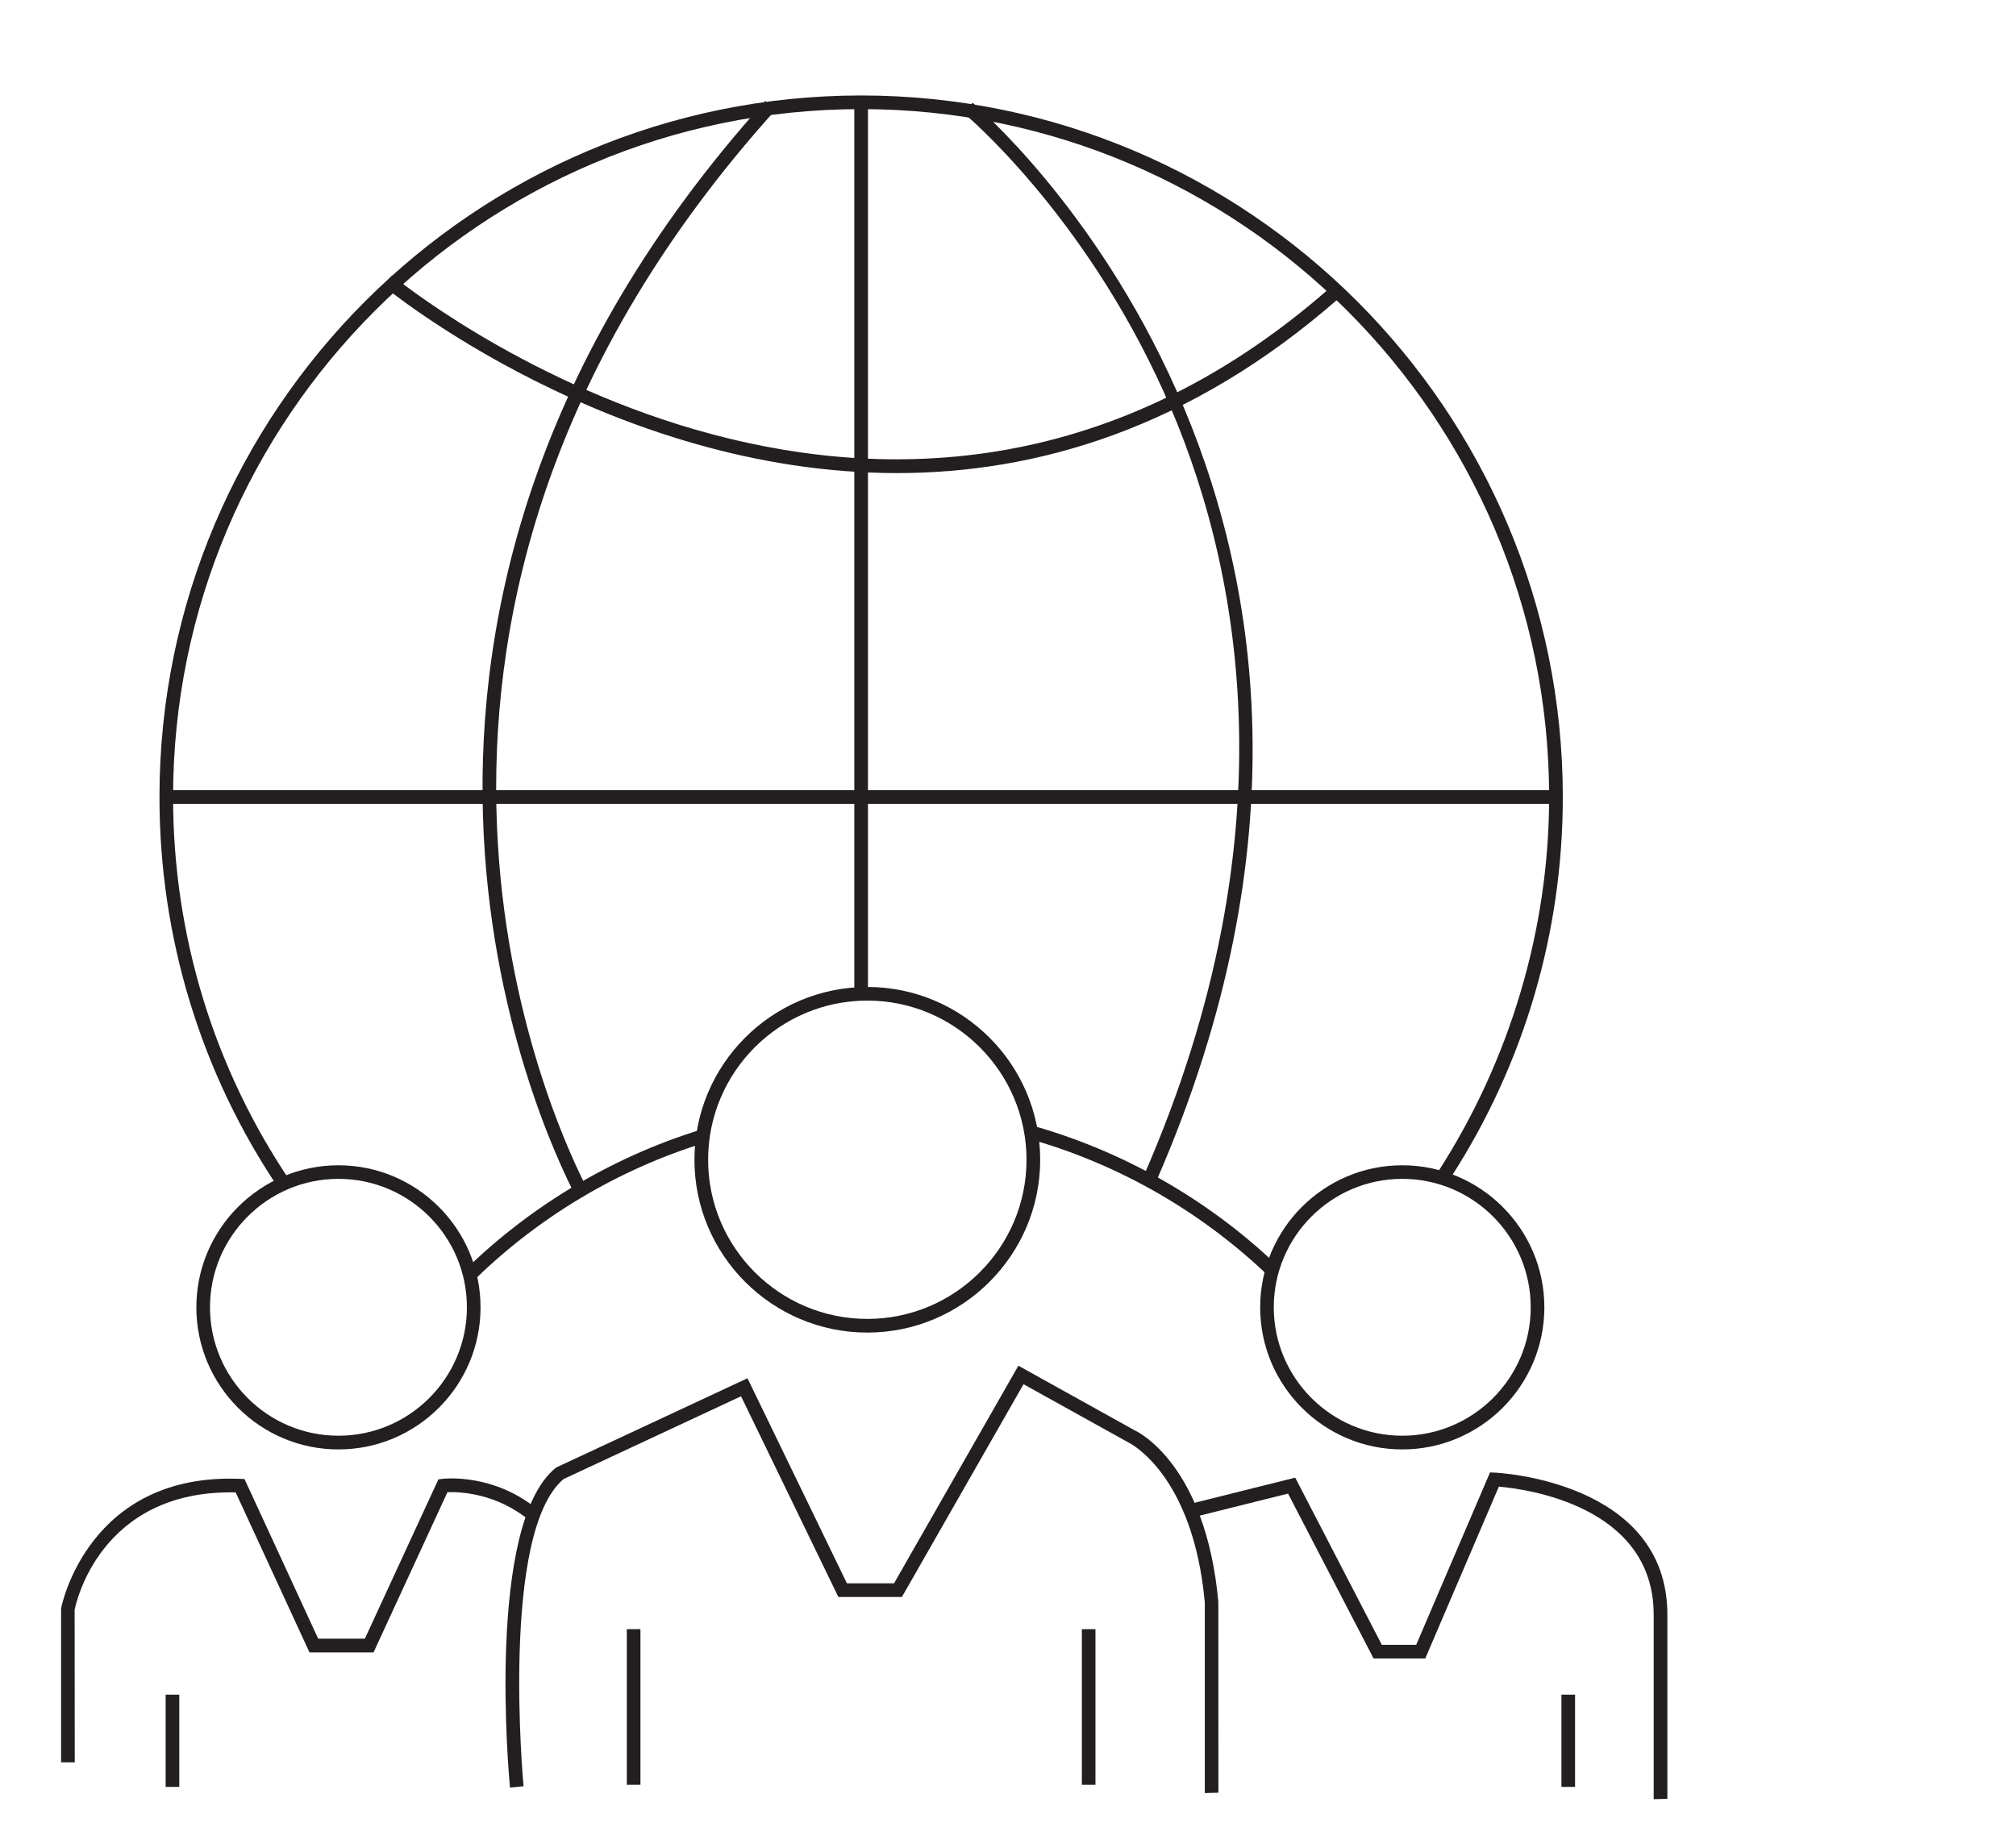 <?xml version="1.0" encoding="utf-8"?>
<!-- Generator: Adobe Illustrator 15.1.0, SVG Export Plug-In . SVG Version: 6.00 Build 0)  -->
<!DOCTYPE svg PUBLIC "-//W3C//DTD SVG 1.1//EN" "http://www.w3.org/Graphics/SVG/1.1/DTD/svg11.dtd">
<svg version="1.1" id="Layer_1" xmlns="http://www.w3.org/2000/svg" xmlns:xlink="http://www.w3.org/1999/xlink" x="0px" y="0px"
	 width="60px" height="55px" viewBox="0 0 60 55" enable-background="new 0 0 60 55" xml:space="preserve">
<g>
	<g>
		<g>
			<path fill="#231F20" d="M2.225,52.457H1.818v-4.576c0.011-0.078,0.809-4.051,5.335-3.861l0.124,0.005l2.193,4.753h1.389
				l2.188-4.742l0.112-0.015c0.063-0.009,1.569-0.181,2.902,0.962l-0.265,0.309c-0.998-0.855-2.129-0.889-2.479-0.875l-2.2,4.769
				H9.211l-2.197-4.763c-4.057-0.088-4.766,3.351-4.793,3.498L2.225,52.457z"/>
		</g>
		<g>
			<path fill="#231F20" d="M35.857,53.373V47.7c-0.348-3.821-2.242-4.748-2.262-4.757l-3.133-1.74l-3.619,6.333h-1.892l-2.896-5.974
				l-5.285,2.466c-1.885,1.597-1.196,9.065-1.188,9.142l-0.404,0.039c-0.03-0.317-0.719-7.813,1.354-9.51l0.043-0.027l5.672-2.646
				l2.959,6.104h1.402l3.701-6.478l3.47,1.929c0.071,0.03,2.108,1.004,2.481,5.1l0.002,5.681L35.857,53.373z"/>
		</g>
		<g>
			<path fill="#231F20" d="M49.217,53.555v-5.49c0-3.254-3.828-3.747-4.608-3.813l-2.19,5.114h-1.539l-2.545-4.907l-2.772,0.691
				l-0.099-0.395l3.084-0.771l2.578,4.976h1.023l2.197-5.131l0.141,0.006c0.053,0.002,5.137,0.235,5.137,4.229v5.48L49.217,53.555z"
				/>
		</g>
		<g>
			<rect x="4.93" y="50.444" fill="#231F20" width="0.406" height="2.745"/>
		</g>
		<g>
			<rect x="46.471" y="50.444" fill="#231F20" width="0.406" height="2.745"/>
		</g>
		<g>
			<rect x="18.655" y="48.494" fill="#231F20" width="0.406" height="4.633"/>
		</g>
		<g>
			<rect x="32.198" y="48.494" fill="#231F20" width="0.405" height="4.633"/>
		</g>
		<g>
			<path fill="#231F20" d="M10.073,43.144c-2.332,0-4.229-1.897-4.229-4.229s1.897-4.229,4.229-4.229s4.229,1.896,4.229,4.229
				S12.405,43.144,10.073,43.144z M10.073,35.09c-2.108,0-3.823,1.716-3.823,3.824c0,2.106,1.715,3.822,3.823,3.822
				c2.109,0,3.823-1.716,3.823-3.822C13.897,36.806,12.183,35.09,10.073,35.09z"/>
		</g>
		<g>
			<path fill="#231F20" d="M41.734,43.144c-2.332,0-4.229-1.897-4.229-4.229s1.896-4.229,4.229-4.229
				c2.331,0,4.229,1.896,4.229,4.229S44.065,43.144,41.734,43.144z M41.734,35.09c-2.107,0-3.824,1.716-3.824,3.824
				c0,2.106,1.717,3.822,3.824,3.822s3.823-1.716,3.823-3.822C45.558,36.806,43.842,35.09,41.734,35.09z"/>
		</g>
		<g>
			<path fill="#231F20" d="M25.813,39.666c-2.836,0-5.145-2.308-5.145-5.144c0-2.837,2.309-5.144,5.145-5.144
				s5.145,2.307,5.145,5.144C30.957,37.358,28.648,39.666,25.813,39.666z M25.813,29.784c-2.613,0-4.738,2.126-4.738,4.738
				s2.125,4.737,4.738,4.737c2.611,0,4.738-2.125,4.738-4.737S28.424,29.784,25.813,29.784z"/>
		</g>
		<g>
			<path fill="#231F20" d="M8.313,35.401C5.98,31.947,4.746,27.91,4.746,23.726c0-11.515,9.368-20.884,20.883-20.884
				c11.516,0,20.883,9.369,20.883,20.884c0,4.019-1.145,7.922-3.31,11.286l-0.39-0.152c2.123-3.298,3.293-7.193,3.293-11.134
				c0-11.292-9.186-20.478-20.477-20.478S5.151,12.434,5.151,23.726c0,4.104,1.209,8.063,3.497,11.448L8.313,35.401z"/>
		</g>
		<g>
			<path fill="#231F20" d="M37.926,38.149c-2.06-2.028-4.61-3.506-7.379-4.272l0.107-0.392c2.734,0.758,5.261,2.192,7.329,4.155
				c0.076,0.072,0.051-0.074,0.126,0L37.926,38.149z"/>
		</g>
		<g>
			<path fill="#231F20" d="M13.975,38.239l-0.193-0.364c0.049-0.05,0.005-0.021,0.055-0.07c2.041-1.99,4.552-3.461,7.277-4.256
				l-0.082,0.326c-0.059,0.018,0.078,0.099,0.019,0.116C18.391,34.798,15.948,36.265,13.975,38.239z"/>
		</g>
		<g>
			<path fill="#231F20" d="M17.219,35.641c-0.006-0.01-0.037,0.056-0.105-0.076c-1.024-1.976-8.169-17.194,5.661-32.561l0.302,0.271
				C9.65,18.193,16.246,32.95,17.415,35.264c0.098,0.193,0.148,0.161,0.155,0.174L17.219,35.641z"/>
		</g>
		<g>
			<path fill="#231F20" d="M34.416,35.152l-0.371-0.162c4.508-10.333,2.813-18.376,0.599-23.305
				c-2.404-5.346-5.923-8.287-5.958-8.314l0.258-0.313C29.086,3.174,43.168,15.092,34.416,35.152z"/>
		</g>
		<g>
			<path fill="#231F20" d="M26.692,14.082c-8.485,0-15.187-5.49-15.285-5.574l0.261-0.311c0.145,0.122,14.666,12.01,27.918,0.369
				l0.269,0.305C35.416,12.77,30.84,14.082,26.692,14.082z"/>
		</g>
		<g>
			<rect x="4.949" y="23.521" fill="#231F20" width="41.36" height="0.406"/>
		</g>
		<g>
			<rect x="25.426" y="3.045" fill="#231F20" width="0.406" height="26.537"/>
		</g>
	</g>
</g>
</svg>

